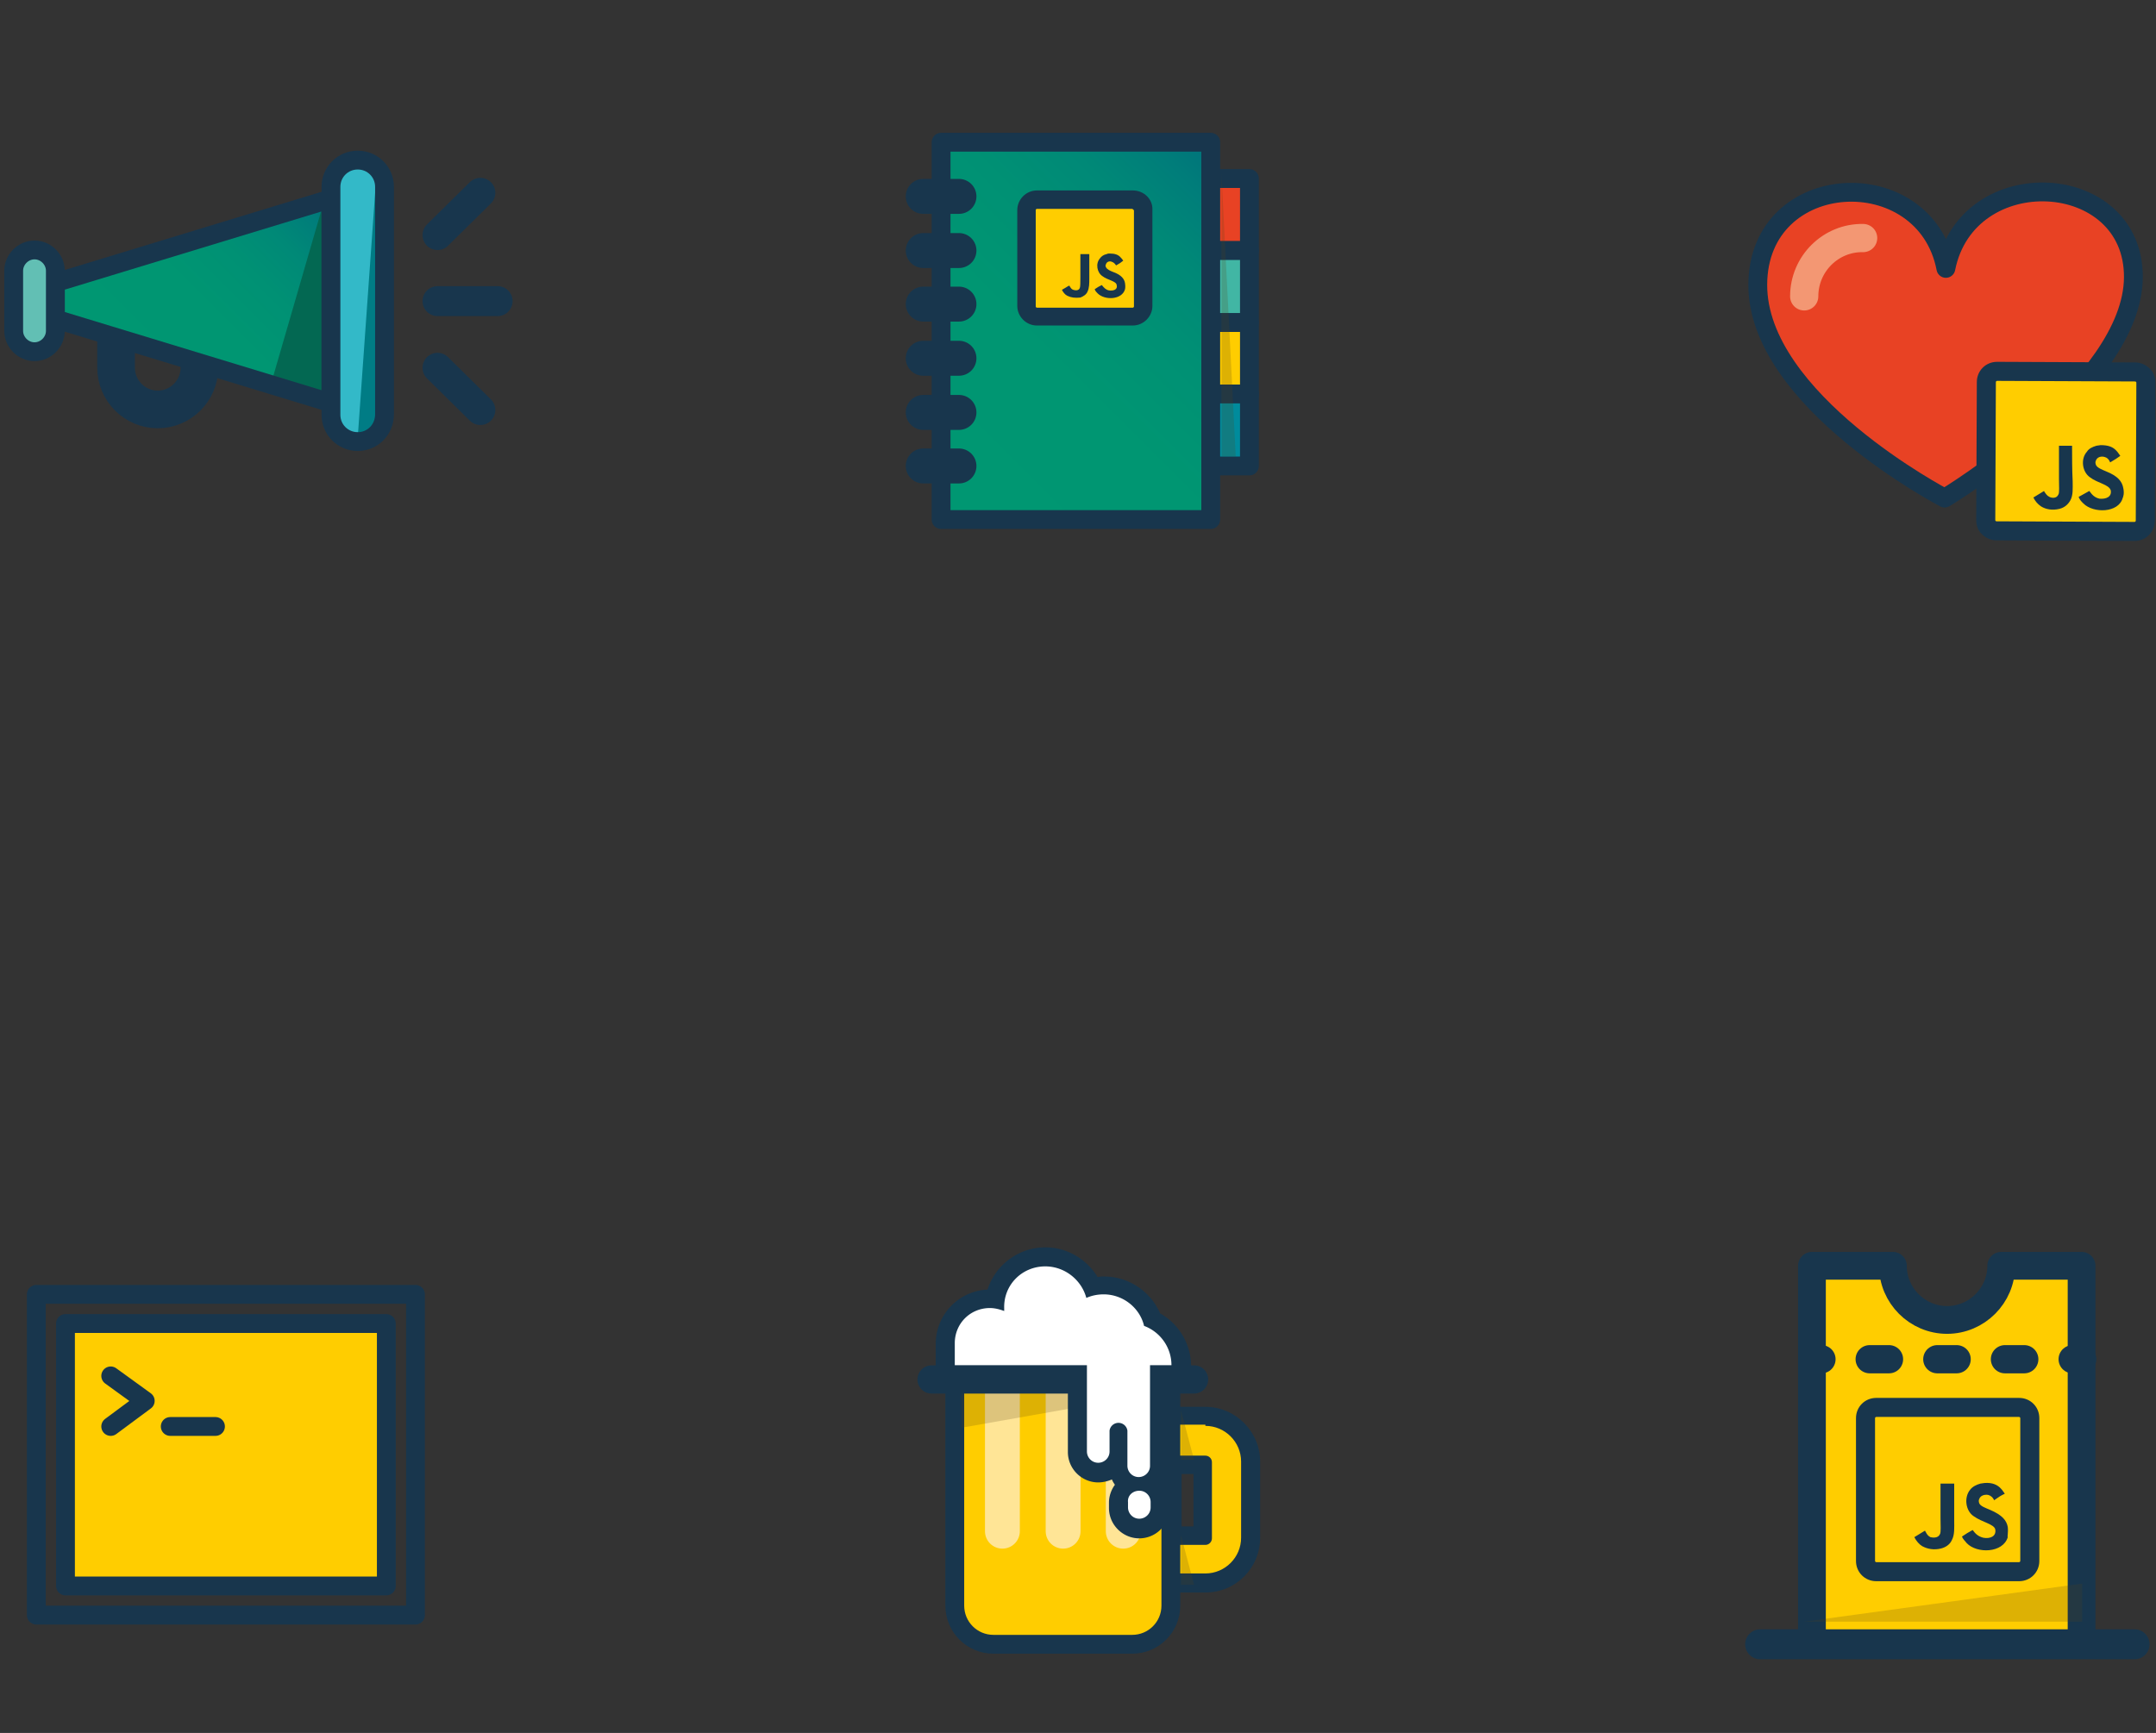 <svg id="Layer_1" xmlns="http://www.w3.org/2000/svg" viewBox="0 0 362.2 291.2"><rect x="0" y="0" width="362.2" height="291.2" fill="#333333" stroke="none"/><style>.st0{fill:#ffcd00}.st1{fill:#18364d}.st2,.st3{fill:#ffcd00;stroke:#18364d;stroke-width:3.162;stroke-linecap:round;stroke-linejoin:round;stroke-miterlimit:10}.st3{fill:none;stroke:#ffe596;stroke-width:5.855}.st4{opacity:.2;fill:#554315}.st5{fill:none;stroke:#18364d;stroke-width:4.742;stroke-linecap:round;stroke-linejoin:round;stroke-miterlimit:10}.st6{fill:#fff}.st10,.st11{stroke:#18364d}.st10,.st11,.st12,.st13{stroke-linecap:round;stroke-linejoin:round;stroke-miterlimit:10}.st7{fill:url(#SVGID_1_);stroke-width:3.162}.st7,.st8,.st9{stroke:#18364d;stroke-linecap:round;stroke-linejoin:round;stroke-miterlimit:10}.st8{fill:none;stroke-width:5.874}.st10,.st11,.st9{stroke-width:3.162}.st9{fill:#e84224}.st10{fill:#41b6a4}.st11{fill:#008b9c}.st12{fill:none;stroke:#f39773;stroke-width:4.742}.st13{fill:#ffcd00;stroke:#18364d;stroke-width:4.665}.st14{stroke-width:4.742}.st14,.st15,.st16,.st17{fill:none;stroke:#18364d;stroke-linecap:round;stroke-linejoin:round}.st15{stroke-dasharray:3.246,8.116;stroke-width:4.742}.st16,.st17{stroke-width:5.03;stroke-miterlimit:10}.st17{stroke-width:3.162}.st18{fill:#e84224}.st19,.st20,.st21{fill:#62bfb4;stroke:#18364d;stroke-width:3.162;stroke-miterlimit:10}.st20,.st21{fill:url(#SVGID_2_);stroke-linecap:round;stroke-linejoin:round}.st21{fill:url(#SVGID_3_)}.st22{fill:#036852}.st23{fill:none;stroke:#18364d;stroke-width:6.323;stroke-linecap:round;stroke-linejoin:round;stroke-miterlimit:10}.st24{fill:url(#SVGID_4_)}.st25{fill:none;stroke:#18364d;stroke-width:3.162;stroke-miterlimit:10}.st26{fill:#33b9c8}.st27{fill:#007c85}.st28,.st29,.st30{stroke-miterlimit:10}.st28{stroke:#18364d;stroke-width:3.162;stroke-linecap:round;stroke-linejoin:round;fill:url(#SVGID_5_)}.st29,.st30{fill:#18364d}.st29{stroke:#18364d;stroke-width:.79}.st30{stroke-width:1.581}.st30,.st31,.st32{stroke:#18364d;stroke-linecap:round;stroke-linejoin:round}.st31{stroke-miterlimit:10;fill:none;stroke-width:5.533}.st32{fill:#ffcd00;stroke-width:4.665}.st32,.st33,.st34,.st35{stroke-miterlimit:10}.st33{stroke:#18364d;stroke-width:4.742;stroke-linecap:round;stroke-linejoin:round;fill:#e84224}.st34,.st35{fill:none}.st34{stroke-linecap:round;stroke-linejoin:round;stroke:#ffcd00;stroke-width:2.371}.st35{stroke:#fff;stroke-width:6.323}</style><path class="st0" d="M192.9 266.1c-2.2 0-4-1.8-4-4v-20c0-2.2 1.8-4 4-4h9.6c4.2 0 7.6 3.4 7.6 7.6v12.8c0 4.2-3.4 7.6-7.6 7.6h-9.6zm9.1-8.1v-11.9h-5.1V258h5.1z"/><path class="st1" d="M202.5 239.6c3.3 0 6 2.7 6 6v12.8c0 3.3-2.7 6-6 6h-9.6c-1.4 0-2.5-1.1-2.5-2.5v-20c0-1.4 1.1-2.5 2.5-2.5h9.6m-7.2 20.2h7.2c.6 0 1.1-.5 1.1-1.1v-12.8c0-.6-.5-1.1-1.1-1.1h-7.2v15m7.2-23.2h-9.6c-3.1 0-5.6 2.5-5.6 5.6v20c0 3.1 2.5 5.6 5.6 5.6h9.6c5.1 0 9.2-4.1 9.2-9.2v-12.8c0-5-4.1-9.2-9.2-9.2zm-4 11.3h2v8.8h-2v-8.8z"/><path class="st2" d="M190.2 276.3h-23.3c-3.6 0-6.5-2.9-6.5-6.5v-38h36.3v38c0 3.6-2.9 6.5-6.5 6.5z"/><path class="st3" d="M168.4 233.1v24.2m10.2-24.2v24.2m10.1-24.2v24.2"/><path class="st4" d="M161.6 239.9l35.1-6.2h-35.1zm39 5.4l-2.2-8.3v8.3zm0 21l-2.2-8.3v8.3z"/><path class="st5" d="M156.5 231.8h44.1"/><path class="st6" d="M191.4 256.8c-1.9 0-3.5-1.6-3.5-3.5v-.9c0-1.3.7-2.4 1.7-3-1-.6-1.7-1.7-1.7-3V245c-.4 1.5-1.8 2.5-3.4 2.5-1.9 0-3.5-1.6-3.5-3.5v-12.9h-20.6c-.9 0-1.6-.7-1.6-1.6v-3.7c0-4.1 3.4-7.5 7.5-7.5.3 0 .6 0 .9.1.7-4 4.3-7.1 8.5-7.1 3.4 0 6.4 2 7.8 4.9.6-.1 1.3-.2 2-.2 3.7 0 6.9 2.3 8.1 5.7 3 1.4 4.9 4.5 4.9 7.8 0 .9-.7 1.6-1.6 1.6h-2v15.3c0 1.3-.7 2.4-1.7 3 1 .6 1.7 1.7 1.7 3v.9c0 1.9-1.6 3.5-3.5 3.5z"/><path class="st1" d="M175.6 212.8c3.3 0 6.1 2.3 6.9 5.3.9-.4 1.9-.6 2.9-.6 3.3 0 6.1 2.3 6.8 5.3 2.7 1 4.6 3.6 4.6 6.6h-3.6v16.9c0 1.1-.9 1.9-1.9 1.9-1.1 0-1.9-.9-1.9-1.9v-5.9a1.514 1.514 0 0 0-3 0v3.5c0 1.1-.9 1.9-1.9 1.9-1.1 0-1.9-.9-1.9-1.9v-14.5h-22.2v-3.7c0-3.3 2.6-5.9 5.9-5.9.8 0 1.6.2 2.4.5v-.5c-.1-3.9 3-7 6.9-7m15.8 37.7c1.1 0 1.9.9 1.9 1.9v.9c0 1.1-.9 1.9-1.9 1.9-1.1 0-1.9-.9-1.9-1.9v-.9c-.1-1.1.8-1.9 1.9-1.9m-15.8-40.9c-4.5 0-8.4 3-9.7 7.1-4.8.2-8.7 4.2-8.7 9.1v3.7c0 1.7 1.4 3.2 3.2 3.2h19V244c0 2.8 2.3 5.1 5.1 5.1.8 0 1.6-.2 2.3-.5.1.3.3.6.5.9-.6.8-1 1.9-1 3v.9c0 2.8 2.3 5.1 5.1 5.1s5.1-2.3 5.1-5.1v-.9c0-1.1-.4-2.2-1-3 .6-.8 1-1.9 1-3v-13.7h.4c1.7 0 3.2-1.4 3.2-3.2 0-3.7-2-7.1-5.2-8.9-1.6-3.7-5.3-6.2-9.4-6.2-.4 0-.7 0-1.1.1-1.9-3.1-5.2-5-8.8-5z"/><linearGradient id="SVGID_1_" gradientUnits="userSpaceOnUse" x1="153.595" y1="82.851" x2="207.969" y2="28.477"><stop offset="0" stop-color="#009772"/><stop offset=".411" stop-color="#009672"/><stop offset=".615" stop-color="#009174"/><stop offset=".773" stop-color="#008977"/><stop offset=".907" stop-color="#007d7a"/><stop offset="1" stop-color="#00727b"/></linearGradient><path class="st7" d="M158.1 23.9h45.3v63.4h-45.3z"/><path class="st8" d="M155.1 33h6m-6 9.1h6m-6 9h6m-6 9.1h6m-6 9.1h6m-6 9h6"/><path class="st9" d="M203.4 30h6.5v12.1h-6.5z"/><path class="st10" d="M203.4 42.1h6.5v12.1h-6.5z"/><path class="st2" d="M203.4 54.2h6.5v12.1h-6.5z"/><path class="st11" d="M203.4 66.2h6.5v12.1h-6.5z"/><path class="st4" d="M207.6 76.7l-2.4-47.5v47.5z"/><path class="st0" d="M174.2 53.1c-1 0-1.7-.8-1.7-1.7V35.3c0-1 .8-1.7 1.7-1.7h16.1c1 0 1.7.8 1.7 1.7v16.1c0 1-.8 1.7-1.7 1.7h-16.1z"/><path class="st1" d="M190.3 35.2c.1 0 .2.1.2.2v16.1c0 .1-.1.2-.2.2h-16.1c-.1 0-.2-.1-.2-.2V35.3c0-.1.1-.2.2-.2h16.1m0-3.1h-16.1c-1.8 0-3.3 1.5-3.3 3.3v16.1c0 1.8 1.5 3.3 3.3 3.3h16.1c1.8 0 3.3-1.5 3.3-3.3V35.3c.1-1.8-1.4-3.3-3.3-3.3z"/><path class="st1" d="M189 47.6c-.1-.7-.6-1.4-2-1.9-.5-.2-1-.4-1.2-.8-.1-.2-.1-.3 0-.5.1-.4.6-.6 1-.4.3.1.5.3.7.6.7-.4.7-.4 1.2-.8-.2-.3-.3-.4-.4-.5-.4-.5-1-.7-1.9-.7-.2 0-.3 0-.5.1-.5.1-.9.4-1.1.7-.8.9-.5 2.4.4 3 .9.7 2.3.8 2.4 1.5.2.8-.6 1-1.3.9-.5-.1-.8-.4-1.2-.9-.6.3-.6.3-1.2.7.1.3.3.5.5.7 1.2 1.2 4.1 1.1 4.6-.7 0 0 .1-.4 0-1zm-6-4.9h-1.5v3.9c0 .8 0 1.6-.1 1.8-.2.5-.8.4-1.1.3-.3-.1-.4-.3-.6-.6 0-.1-.1-.1-.1-.1-.4.2-.8.5-1.2.7.2.4.5.8.9 1 .6.3 1.3.4 2.2.3.5-.2 1-.5 1.2-1 .3-.6.3-1.4.3-2.2v-4.1z"/><path class="st9" d="M326.7 83.7s31.6-19 31.7-37.1c.1-18.1-27.9-19.6-31.5-1.5-3.5-18.1-31.5-16.8-31.6 2.7s31.4 35.9 31.4 35.9z"/><path class="st12" d="M303.1 49.8c0-5.5 4.5-9.9 9.9-9.8"/><path class="st0" d="M335.4 89.2c-.5 0-.9-.2-1.3-.5-.3-.3-.5-.8-.5-1.3l.1-23.2c0-1 .8-1.8 1.8-1.8l23.2.1c1 0 1.8.8 1.8 1.8l-.1 23.2c0 1-.8 1.8-1.8 1.8l-23.2-.1z"/><path class="st1" d="M335.5 64l23.2.1c.1 0 .2.1.2.2l-.1 23.2c0 .1-.1.2-.2.2l-23.2-.1c-.1 0-.2-.1-.2-.2l.1-23.2c0-.1.1-.2.2-.2m0-3.2c-1.9 0-3.4 1.5-3.4 3.4l-.1 23.2c0 .9.3 1.8 1 2.4.6.6 1.5 1 2.4 1l23.2.1c1.9 0 3.4-1.5 3.4-3.4l.1-23.2c0-.9-.3-1.8-1-2.4-.6-.6-1.5-1-2.4-1l-23.2-.1z"/><path class="st1" d="M356.7 82c-.2-1.1-.9-2-2.9-2.8-.7-.3-1.5-.6-1.7-1.1-.1-.3-.1-.5 0-.7.2-.6.9-.8 1.5-.6.4.1.7.4.9.9 1-.6 1-.6 1.7-1.1-.3-.4-.4-.6-.6-.8-.6-.7-1.4-1-2.7-1-.2 0-.5.1-.7.1-.7.2-1.3.5-1.6 1-1.1 1.2-.8 3.4.5 4.3 1.3 1 3.2 1.2 3.5 2.2.2 1.1-.8 1.5-1.9 1.4-.8-.2-1.2-.6-1.7-1.3l-1.8 1c.2.5.4.7.8 1.1 1.7 1.7 5.9 1.6 6.6-.9.1-.2.3-.8.1-1.7zm-8.6-7.1h-2.2v5.6c0 1.2.1 2.3-.1 2.6-.3.7-1.1.6-1.5.4-.4-.2-.6-.5-.8-.8-.1-.1-.1-.2-.1-.2-.6.4-1.2.7-1.8 1.1.3.6.7 1.1 1.3 1.5.8.5 1.9.7 3.1.4.8-.2 1.4-.7 1.8-1.4.5-.9.4-2 .4-3.2-.1-2-.1-4-.1-6z"/><path class="st13" d="M336.2 212.7c0 5-4.1 9.1-9.1 9.1s-9.1-4.1-9.1-9.1h-13.6v63.5h45.3v-63.5h-13.5z"/><path class="st4" d="M349.8 266.1l-46.7 6.4h46.7z"/><path class="st0" d="M315.2 264.2c-1 0-1.8-.8-1.8-1.8v-24c0-1 .8-1.8 1.8-1.8h24c1 0 1.8.8 1.8 1.8v24c0 1-.8 1.8-1.8 1.8h-24z"/><path class="st1" d="M339.2 238.1c.1 0 .2.1.2.2v24c0 .1-.1.2-.2.2h-24c-.1 0-.2-.1-.2-.2v-24c0-.1.1-.2.2-.2h24m0-3.2h-24c-1.9 0-3.4 1.5-3.4 3.4v24c0 1.9 1.5 3.4 3.4 3.4h24c1.9 0 3.4-1.5 3.4-3.4v-24c0-1.9-1.5-3.4-3.4-3.4z"/><path class="st1" d="M337.3 256.6c-.2-1.1-.9-2-3-2.9-.7-.3-1.6-.6-1.8-1.1-.1-.3-.1-.5 0-.7.2-.6.9-.8 1.5-.7.4.1.8.4 1 .9 1-.7 1-.7 1.8-1.1-.3-.4-.4-.6-.6-.8-.6-.7-1.5-1.1-2.8-1-.2 0-.5.1-.7.1-.7.2-1.3.5-1.7 1-1.1 1.3-.8 3.6.6 4.5 1.4 1 3.4 1.3 3.6 2.2.2 1.2-.9 1.6-2 1.4-.8-.2-1.3-.6-1.8-1.3-.9.5-.9.5-1.8 1.1.2.5.5.7.8 1.1 1.7 1.8 6.1 1.7 6.9-1-.1-.1.1-.7 0-1.7zm-9-7.3H326v5.8c0 1.2.1 2.4-.1 2.7-.3.7-1.2.6-1.6.5-.4-.2-.6-.5-.8-.9-.1-.1-.1-.2-.1-.2-.6.4-1.2.7-1.8 1.1.3.6.8 1.2 1.3 1.5.9.5 2 .7 3.2.4.8-.2 1.5-.7 1.8-1.4.5-.9.4-2.1.4-3.3v-6.2z"/><path class="st14" d="M304.5 228.4h1.5"/><path class="st15" d="M314.1 228.4h30.1"/><path class="st14" d="M348.2 228.4h1.6"/><path class="st16" d="M295.7 276.3h62.9"/><path class="st23" d="M33.5 60.9v.9c0 3.9-3.2 7-7 7-3.9 0-7-3.2-7-7v-5.3"/><linearGradient id="SVGID_2_" gradientUnits="userSpaceOnUse" x1="22.888" y1="67.15" x2="56.088" y2="33.95"><stop offset="0" stop-color="#009772"/><stop offset=".411" stop-color="#009672"/><stop offset=".615" stop-color="#009174"/><stop offset=".773" stop-color="#008977"/><stop offset=".907" stop-color="#007d7a"/><stop offset="1" stop-color="#00727b"/></linearGradient><path fill="url(#SVGID_2_)" d="M55.6 67.7L9.3 53.6v-6.1l46.3-14.1z"/><path class="st22" d="M45.5 64.6L54 35.3l1.6 33.6z"/><path class="st25" d="M55.6 67.7L9.3 53.6v-6.1l46.3-14.1z"/><path class="st26" d="M60.1 74.2c-2.5 0-4.5-2-4.5-4.5V31.4c0-2.5 2-4.5 4.5-4.5s4.5 2 4.5 4.5v38.2c0 2.6-2 4.6-4.5 4.6z"/><path class="st27" d="M60.1 73.5l3-42.2V73z"/><path class="st25" d="M60.1 74.2c-2.5 0-4.5-2-4.5-4.5V31.4c0-2.5 2-4.5 4.5-4.5s4.5 2 4.5 4.5v38.2c0 2.6-2 4.6-4.5 4.6z"/><path class="st19" d="M5.8 59.1c-1.9 0-3.5-1.6-3.5-3.5V45.5c0-1.9 1.6-3.5 3.5-3.5s3.5 1.6 3.5 3.5v10.1c0 1.9-1.6 3.5-3.5 3.5z"/><path class="st16" d="M73.5 50.6h10.1M73.5 39.5l7.2-7.1m-7.2 29.4l7.2 7.1"/><path class="st17" d="M6.1 217.5h63.7v53.9H6.1z"/><path class="st2" d="M11 222.4h53.9v44.1H11z"/><path class="st17" d="M18.6 231.2l5.8 4.2m-5.8 4.3l5.8-4.3m4.2 4.3h7.6"/></svg>